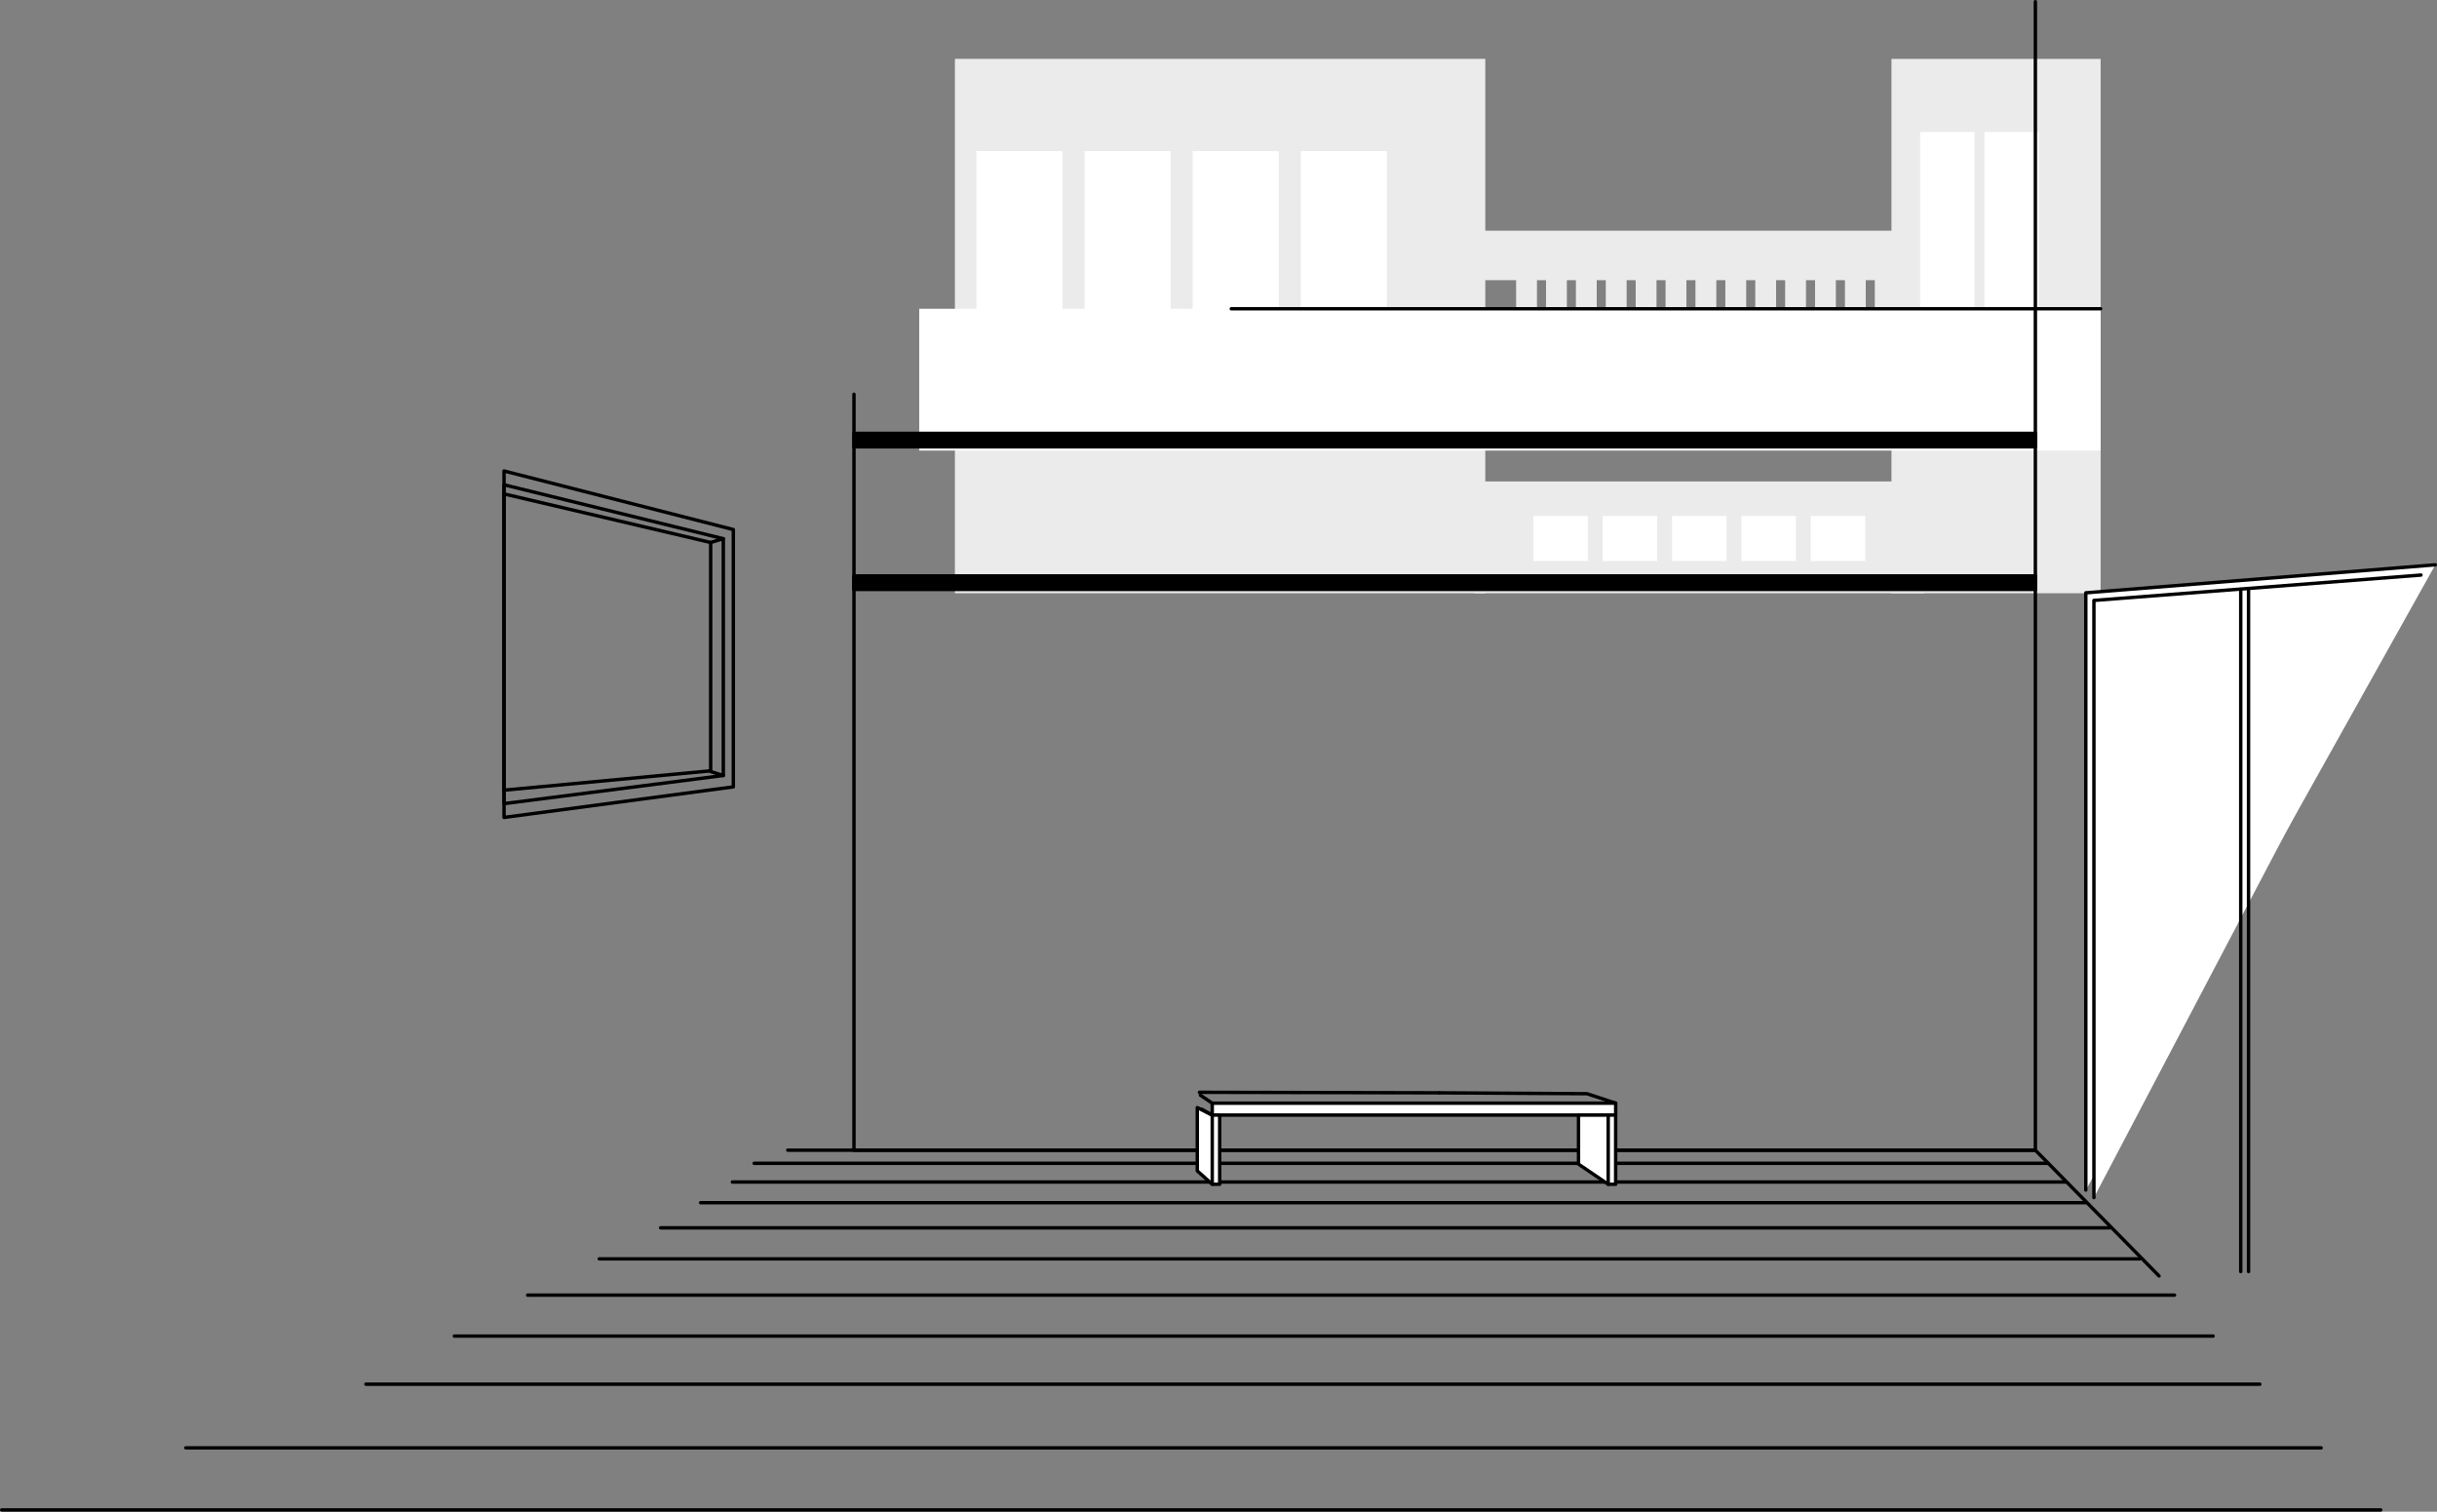 <svg xmlns="http://www.w3.org/2000/svg" viewBox="0 0 715.09 443.54"><rect x="0" y="0" width="715.09" height="443.54" fill="#808080" stroke="none"/><defs><style>.cls-1{fill:#ebebeb;}.cls-2,.cls-4{fill:#fff;}.cls-3{fill:none;}.cls-3,.cls-4,.cls-5{stroke:#000;stroke-linecap:round;stroke-linejoin:round;}</style></defs><g id="レイヤー_2" data-name="レイヤー 2"><g id="具"><rect class="cls-1" x="555.01" y="17.28" width="61.38" height="156.79"/><polygon class="cls-1" points="435.83 67.69 435.83 17.27 280.2 17.27 280.2 174.06 435.83 174.06 435.83 82.21 444.88 82.21 444.88 101.81 450.99 101.81 450.99 82.21 453.65 82.21 453.65 101.81 459.76 101.81 459.76 82.21 462.42 82.21 462.42 101.81 468.53 101.81 468.53 82.21 471.19 82.21 471.19 101.81 477.3 101.81 477.3 82.21 479.96 82.21 479.96 101.81 486.07 101.81 486.07 82.21 488.73 82.21 488.73 101.81 494.85 101.81 494.85 82.21 497.5 82.21 497.5 101.81 503.62 101.81 503.62 82.21 506.27 82.21 506.27 101.81 512.39 101.81 512.39 82.21 515.05 82.21 515.05 101.81 521.16 101.81 521.16 82.21 523.82 82.21 523.82 101.81 529.93 101.81 529.93 82.21 532.59 82.21 532.59 101.81 538.7 101.81 538.7 82.21 541.36 82.21 541.36 101.81 547.47 101.81 547.47 82.21 550.13 82.21 550.13 101.81 556.25 101.81 556.25 82.21 556.25 67.69 435.83 67.69"/><rect class="cls-2" x="286.51" y="44.33" width="25.28" height="75.77"/><rect class="cls-2" x="318.23" y="44.33" width="25.28" height="75.77"/><rect class="cls-2" x="349.96" y="44.33" width="25.28" height="75.77"/><rect class="cls-2" x="381.68" y="44.33" width="25.28" height="75.77"/><rect class="cls-2" x="563.42" y="38.71" width="15.95" height="74.98"/><rect class="cls-2" x="582.29" y="38.71" width="15.95" height="74.98"/><rect class="cls-1" x="432.55" y="141.26" width="132.13" height="32.8"/><rect class="cls-2" x="449.93" y="151.38" width="15.98" height="13.23"/><rect class="cls-2" x="470.28" y="151.38" width="15.98" height="13.23"/><rect class="cls-2" x="490.63" y="151.38" width="15.98" height="13.23"/><rect class="cls-2" x="510.98" y="151.38" width="15.98" height="13.23"/><rect class="cls-2" x="531.33" y="151.38" width="15.98" height="13.23"/><rect class="cls-2" x="269.73" y="90.6" width="346.66" height="41.6"/><rect class="cls-3" x="250.58" y="169.02" width="346.66" height="168.46"/><line class="cls-3" x1="0.5" y1="443.04" x2="698.58" y2="443.04"/><line class="cls-3" x1="54.54" y1="424.82" x2="681.09" y2="424.82"/><line class="cls-3" x1="107.38" y1="406.14" x2="663.11" y2="406.14"/><line class="cls-3" x1="133.32" y1="392.02" x2="649.4" y2="392.02"/><line class="cls-3" x1="154.82" y1="380.01" x2="638.07" y2="380.01"/><line class="cls-3" x1="175.84" y1="369.37" x2="627.86" y2="369.37"/><line class="cls-3" x1="193.85" y1="360.26" x2="619.12" y2="360.26"/><line class="cls-3" x1="205.59" y1="352.89" x2="612.04" y2="352.89"/><line class="cls-3" x1="214.91" y1="346.82" x2="606.22" y2="346.82"/><line class="cls-3" x1="221.29" y1="341.33" x2="600.94" y2="341.33"/><polyline class="cls-3" points="231.16 337.48 597.24 337.48 633.53 374.38"/><rect class="cls-4" x="355.71" y="323.69" width="118.38" height="3.49"/><polyline class="cls-4" points="471.9 347.48 463.18 341.57 463.18 327.19 471.9 327.19"/><rect class="cls-4" x="471.9" y="327.19" width="2.18" height="20.29"/><polyline class="cls-4" points="355.71 347.48 351.32 343.55 351.32 324.98 355.71 327.19"/><rect class="cls-4" x="355.71" y="327.19" width="2.18" height="20.29"/><polyline class="cls-3" points="474.08 323.69 465.68 320.91 422.29 320.65"/><line class="cls-4" x1="355.71" y1="327.19" x2="352.58" y2="325.44"/><line class="cls-4" x1="355.71" y1="323.69" x2="352.23" y2="321.34"/><line class="cls-3" x1="351.94" y1="320.5" x2="422.29" y2="320.65"/><rect class="cls-5" x="250.58" y="169.02" width="346.66" height="3.94"/><rect class="cls-5" x="250.58" y="127.15" width="346.66" height="3.94"/><polyline class="cls-4" points="612.04 349.17 612.04 173.94 714.59 165.73"/><polyline class="cls-4" points="614.42 351.39 614.42 176.17 710.39 168.73"/><line class="cls-4" x1="659.79" y1="172.95" x2="659.79" y2="373.1"/><line class="cls-4" x1="657.5" y1="172.95" x2="657.5" y2="373.1"/><line class="cls-3" x1="597.24" y1="169.02" x2="597.24" y2="0.5"/><line class="cls-3" x1="250.58" y1="172.96" x2="250.58" y2="115.68"/><polygon class="cls-3" points="215.18 230.88 147.9 239.85 147.9 138.19 215.18 155.38 215.18 230.88"/><polygon class="cls-3" points="212.24 227.54 147.9 235.8 147.9 142.24 212.24 158.06 212.24 227.54"/><polygon class="cls-3" points="208.53 226.17 147.9 231.85 147.9 144.92 208.53 159.17 208.53 226.17"/><line class="cls-3" x1="212.24" y1="227.54" x2="208.53" y2="226.38"/><line class="cls-3" x1="212.24" y1="158.06" x2="208.53" y2="159.17"/><line class="cls-4" x1="616.39" y1="90.6" x2="361.3" y2="90.6"/></g></g></svg>